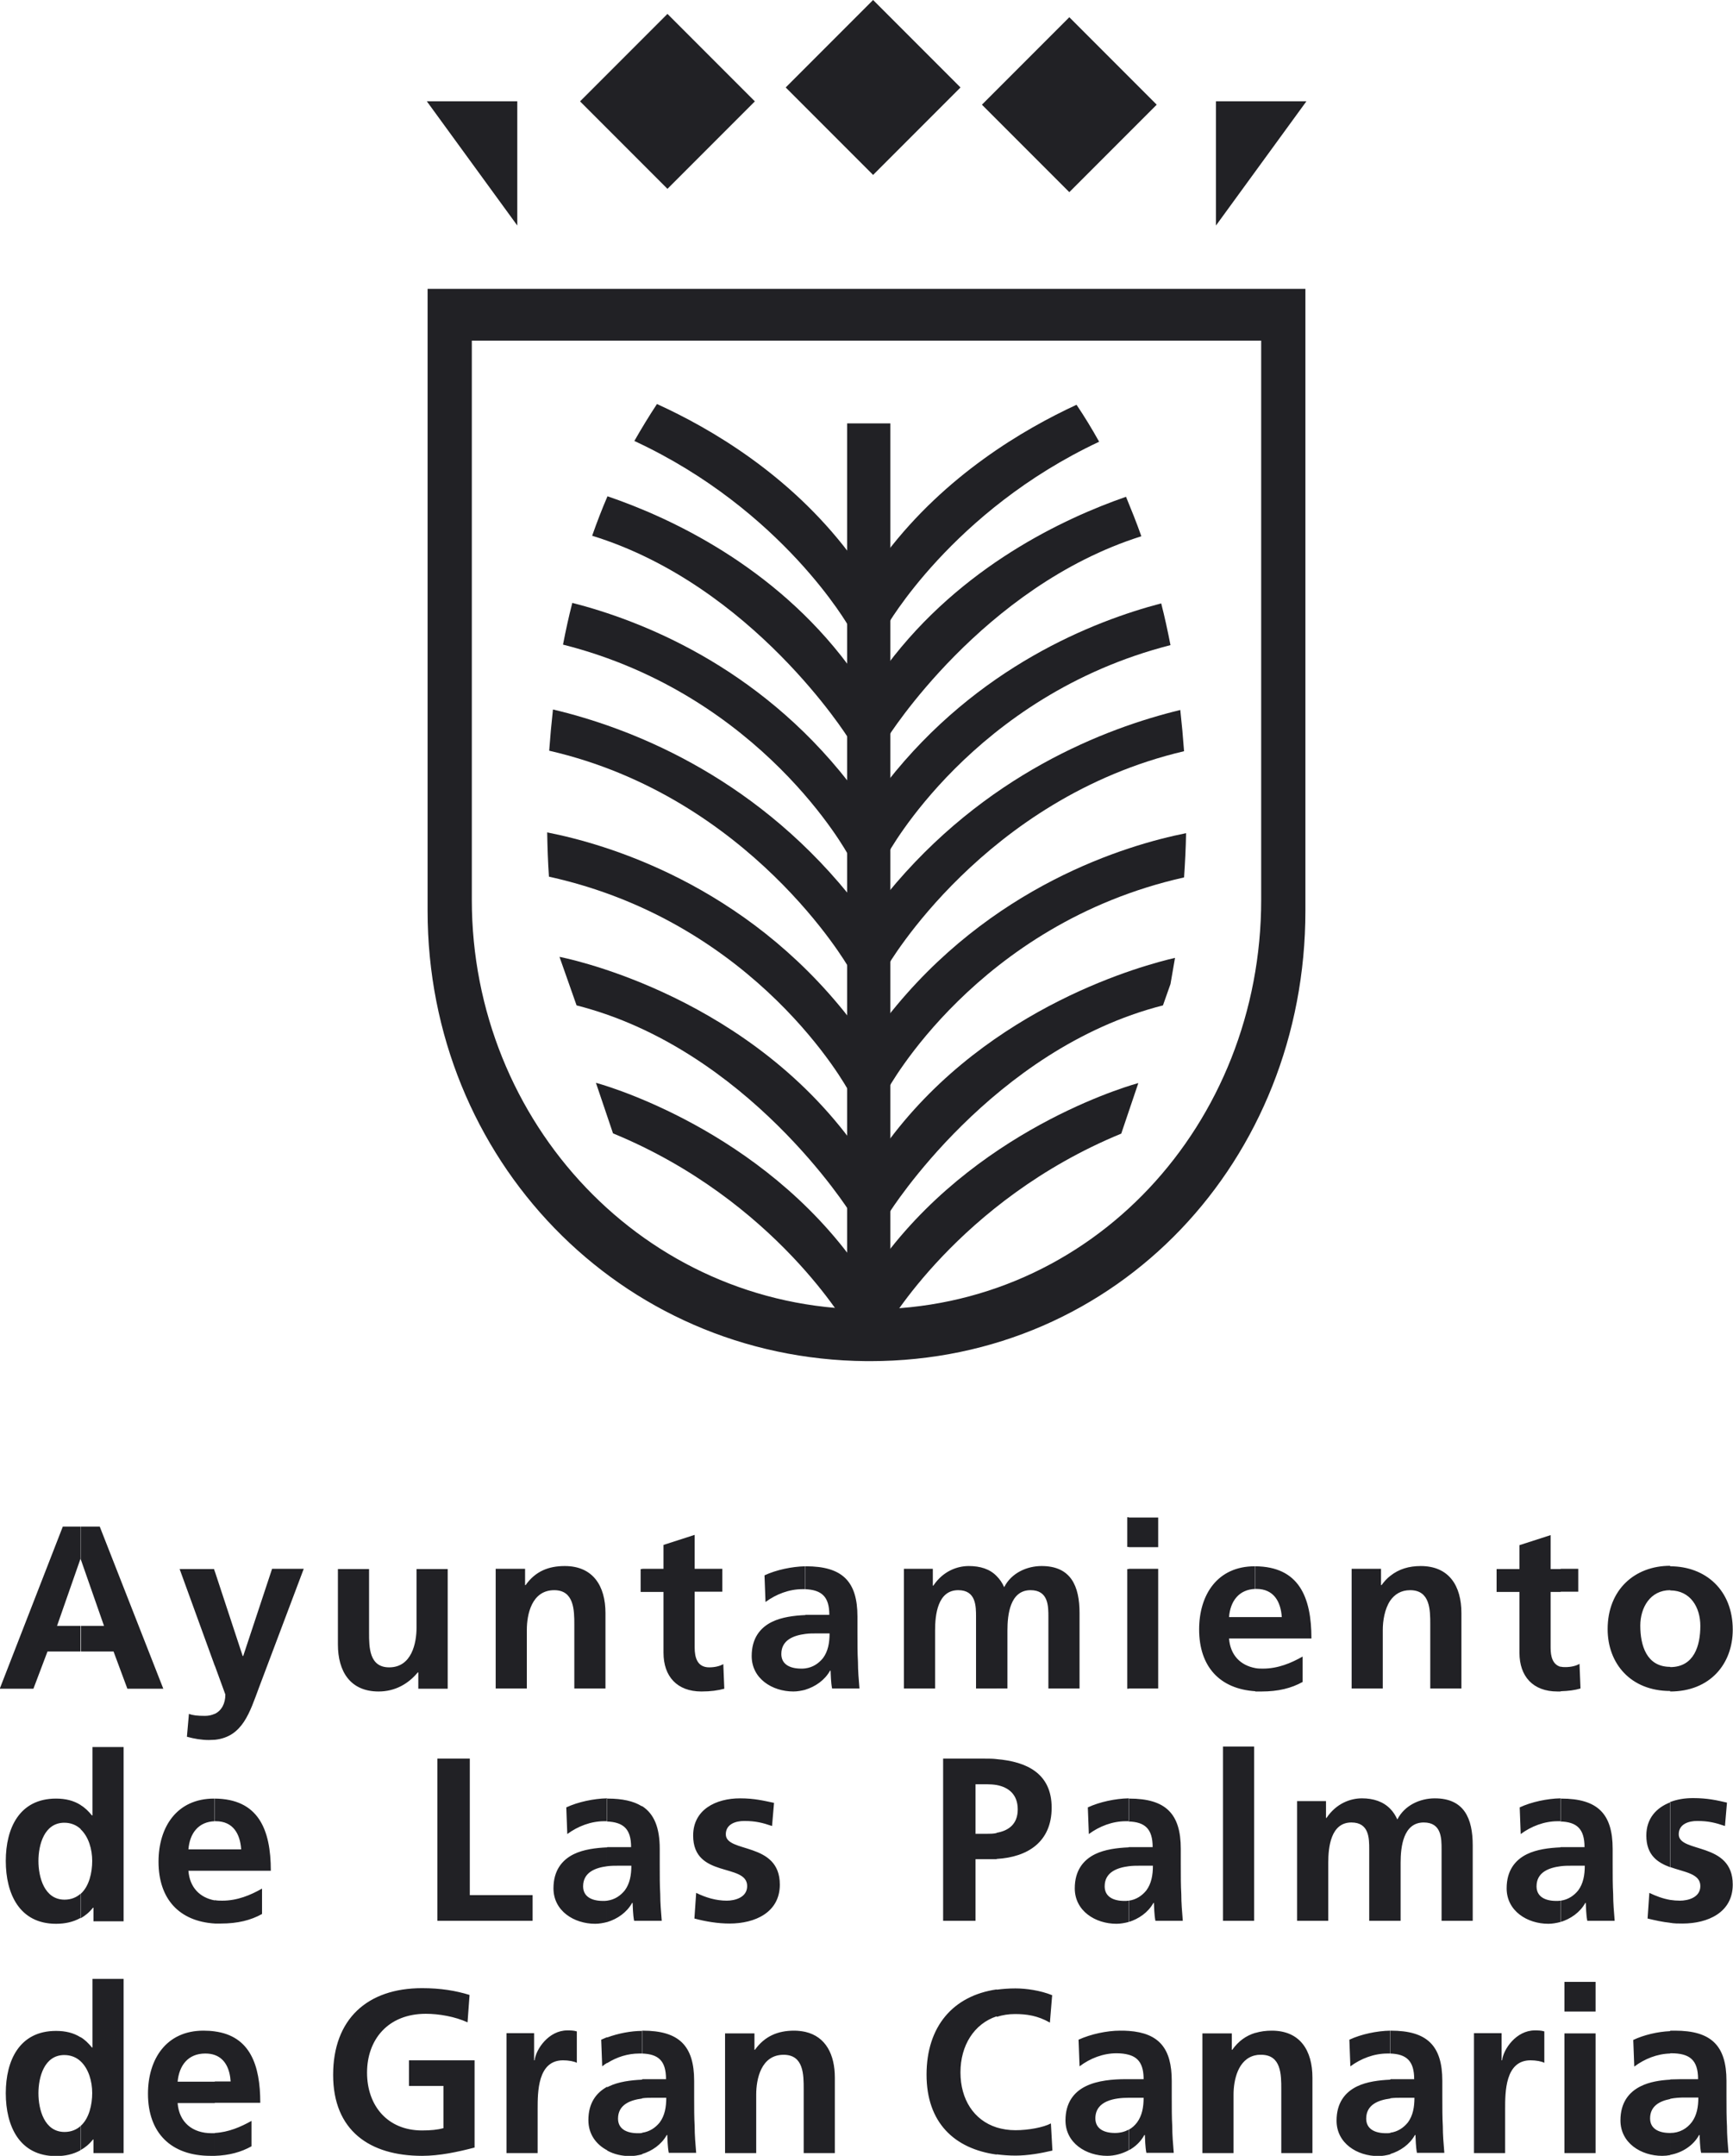 <?xml version="1.0" encoding="UTF-8"?>
<svg xmlns="http://www.w3.org/2000/svg" id="Capa_2" data-name="Capa 2" viewBox="0 0 68.98 85.75">
  <defs>
    <style>
      .cls-1, .cls-2 {
        fill: #212125;
      }

      .cls-2 {
        fill-rule: evenodd;
      }
    </style>
  </defs>
  <g id="Capa_1-2" data-name="Capa 1">
    <g>
      <g>
        <g>
          <path class="cls-1" d="M33.72,16.84h1.72v37.17c-.31.04-.63.06-.95.06-.26,0-.52-.01-.77-.04V16.84Z"></path>
          <path class="cls-2" d="M35.31,34s-.07-2.82,0-2.9c3.61-4.6,8.24-6.4,10.91-7.1.14.54.26,1.1.37,1.66-7.87,2.01-11.27,8.33-11.27,8.33Z"></path>
          <path class="cls-2" d="M33.76,34s-3.43-6.36-11.35-8.36c.11-.57.23-1.12.37-1.66,2.66.68,7.35,2.47,10.99,7.12.07.08-.01,2.89,0,2.9Z"></path>
          <g>
            <path class="cls-2" d="M35.31,43.36s-.07-2.82,0-2.9c4.11-5.24,9.54-6.85,11.9-7.32-.01.59-.04,1.18-.08,1.76-8.26,1.85-11.82,8.47-11.82,8.47Z"></path>
            <path class="cls-2" d="M33.76,43.36s-3.59-6.66-11.91-8.49c-.04-.58-.06-1.17-.07-1.76,2.31.45,7.83,2.04,11.99,7.34.07.08-.01,2.89,0,2.9Z"></path>
          </g>
          <g>
            <path class="cls-2" d="M35.31,38.45s-.07-2.82,0-2.9c3.88-4.75,8.7-6.59,11.67-7.31.06.54.11,1.09.15,1.64-7.96,1.87-11.82,8.57-11.82,8.57Z"></path>
            <path class="cls-2" d="M33.76,38.45s-3.89-6.75-11.9-8.59c.04-.55.09-1.1.15-1.64,2.96.7,7.84,2.54,11.75,7.33.07.08-.01,2.89,0,2.9Z"></path>
          </g>
          <g>
            <path class="cls-2" d="M35.31,29.35s-.07-2.82,0-2.9c2.95-3.93,7.06-5.84,9.51-6.69.21.51.42,1.03.61,1.57-6.34,2-10.11,8.02-10.11,8.02Z"></path>
            <path class="cls-2" d="M33.76,29.35s-3.8-6.07-10.19-8.04c.19-.54.39-1.06.61-1.57,2.44.83,6.61,2.74,9.58,6.71.07.08-.01,2.89,0,2.9Z"></path>
          </g>
          <g>
            <path class="cls-2" d="M35.4,45.33c4.02-5.35,10.2-6.96,11.37-7.23-.06.35-.12.7-.18,1.04l-.3.85c-6.8,1.73-10.89,8.24-10.89,8.24,0-.02-.07-2.82,0-2.9Z"></path>
            <path class="cls-2" d="M33.84,48.23s-4.08-6.51-10.89-8.24l-.68-1.93s7.12,1.33,11.57,7.27c.07.08-.01,2.89,0,2.9Z"></path>
          </g>
          <g>
            <path class="cls-2" d="M35.28,24.93v-2.94c2.36-3.09,5.45-4.91,7.57-5.89.31.46.61.95.9,1.47-5.86,2.75-8.47,7.36-8.47,7.36Z"></path>
            <path class="cls-2" d="M33.79,24.93s-2.63-4.65-8.54-7.39c.29-.51.59-1,.9-1.47,2.13.97,5.26,2.79,7.64,5.92v2.94Z"></path>
          </g>
          <g>
            <path class="cls-2" d="M35.26,52.84v-2.94c3.98-5.22,10.05-6.82,10.05-6.82l-.68,2.01c-6.49,2.67-9.37,7.76-9.37,7.76Z"></path>
            <path class="cls-2" d="M33.77,52.84s-2.88-5.09-9.37-7.76l-.68-2.01s6.07,1.6,10.05,6.82v2.94Z"></path>
          </g>
        </g>
        <g>
          <rect class="cls-1" x="32.29" y="1.02" width="4.92" height="4.92" transform="translate(7.72 25.59) rotate(-45)"></rect>
          <rect class="cls-1" x="40.1" y="1.71" width="4.92" height="4.92" transform="translate(9.52 31.31) rotate(-45)"></rect>
          <rect class="cls-1" x="24.11" y="1.57" width="4.92" height="4.92" transform="translate(4.93 19.97) rotate(-45)"></rect>
          <polygon class="cls-1" points="52 4.03 48.4 4.03 48.4 8.97 52 4.03"></polygon>
          <polygon class="cls-1" points="16.99 4.03 20.59 4.03 20.59 8.97 16.99 4.03"></polygon>
        </g>
        <path class="cls-1" d="M34.49,52.08h.11c8.89,0,15.6-7.4,15.6-16.29V13.55h-15.71v-2.06h17.47v24.74c0,9.89-7.44,17.91-17.33,17.91h-.14v-2.06ZM18.78,35.79c0,8.86,6.87,16.23,15.71,16.29v2.06c-9.83-.08-17.47-8.06-17.47-17.91h0V11.49h17.47v2.06h-15.71v22.24Z"></path>
      </g>
      <path class="cls-2" d="M66.48,85.72v-.88c.37,0,.66-.17.86-.43.2-.27.26-.61.26-.98h-.54c-.18,0-.38.01-.58.05v-.77c.15,0,.29-.01.43-.01h.68c0-.77-.34-1.03-1.07-1.03h-.04s0-.9,0-.9c.07,0,.13,0,.19,0,1.45,0,2.05.6,2.05,2v.61c0,.48,0,.84.02,1.19,0,.36.03.69.06,1.06h-1.09c-.05-.25-.05-.56-.06-.71h-.02c-.23.43-.69.71-1.15.79h0ZM66.48,76.48v-.91c.13.02.26.03.39.03.31,0,.81-.12.81-.58,0-.5-.63-.55-1.21-.76v-2.58c.28-.11.59-.16.92-.16.58,0,.96.09,1.35.18l-.08.93c-.38-.13-.66-.2-1.11-.2-.33,0-.73.12-.73.53,0,.76,2.15.28,2.15,2,0,1.11-.99,1.55-2,1.55-.17,0-.34,0-.5-.03h0ZM66.48,67.27v-.96c.95,0,1.2-.85,1.2-1.64,0-.73-.39-1.41-1.2-1.41v-.96c1.41,0,2.49.95,2.49,2.52,0,1.37-.91,2.46-2.49,2.46ZM66.48,62.29v.96h0c-.8,0-1.19.7-1.19,1.41h0c0,.79.25,1.64,1.19,1.64h0v.96h0c-1.57,0-2.49-1.09-2.49-2.46,0-1.57,1.08-2.52,2.49-2.52h0ZM66.48,71.69v2.58c-.49-.18-.95-.47-.95-1.26,0-.68.4-1.11.95-1.32h0ZM66.48,75.57v.91c-.3-.03-.61-.1-.9-.17l.07-1.02c.27.13.54.23.83.28h0ZM66.48,80.78v.9c-.51.01-1.02.21-1.43.52l-.04-1.06c.42-.2.98-.33,1.46-.35h0ZM66.48,82.72v.77c-.42.08-.8.28-.8.77h0c0,.41.34.58.79.58h.01v.88c-.11.02-.21.03-.32.03-.84,0-1.66-.51-1.66-1.41,0-.71.34-1.13.81-1.36.34-.17.77-.24,1.17-.26h0ZM62.12,76.45v-.85c.3-.04.53-.2.7-.41.2-.27.26-.61.26-.98h-.54c-.13,0-.27,0-.42.02v-.76c.09,0,.18,0,.27,0h.68c0-.73-.31-1-.96-1.02v-.91h.03c1.45,0,2.05.6,2.05,2v.61c0,.48,0,.84.02,1.19,0,.36.03.69.06,1.06h-1.09c-.05-.25-.05-.56-.06-.71h-.02c-.21.38-.59.64-.99.76h0ZM62.12,67.27v-.98c.06.02.12.02.19.02.22,0,.43-.05.56-.13l.04.98c-.23.07-.48.1-.79.11h0ZM62.12,63.31v-.91h.7v.91h-.7ZM62.27,85.64h1.24v-4.76h-1.24v4.76h0ZM62.27,80.01h1.24v-1.18h-1.24v1.18ZM62.12,62.41v.91h-.4v2.22c0,.35.08.67.4.76v.98h-.13c-.97,0-1.51-.6-1.51-1.54v-2.42h-.91v-.91h.91v-.95l1.24-.4v1.35h.4ZM62.12,71.53v.91h-.12c-.53,0-1.05.2-1.47.51l-.04-1.06c.47-.22,1.1-.35,1.62-.36h0ZM62.12,73.47v.76c-.47.06-.96.24-.96.8h0c0,.41.34.58.78.58.06,0,.12,0,.17-.01v.85c-.16.04-.32.07-.48.07-.84,0-1.66-.51-1.66-1.41,0-.71.34-1.13.81-1.36.39-.19.88-.25,1.33-.27h0ZM55.34,85.68v-.85c.3-.04.53-.2.7-.41.2-.27.26-.61.26-.98h-.54c-.13,0-.27,0-.42.02v-.76c.09,0,.18,0,.27,0h.68c0-.73-.31-1-.96-1.02v-.91h.03c1.45,0,2.05.6,2.05,2v.61c0,.48,0,.84.02,1.19,0,.36.03.69.06,1.06h-1.09c-.05-.25-.05-.56-.06-.71h-.02c-.21.38-.59.64-.99.76h0ZM55.34,76.4v-4.45c.11.11.2.25.28.42.29-.57.91-.84,1.49-.84,1.17,0,1.51.8,1.51,1.87v3h-1.24v-2.84c0-.44,0-1.07-.71-1.07-.82,0-.92.98-.92,1.6v2.31h-.4ZM55.34,63.66v-.98c.34-.27.74-.39,1.21-.39,1.13,0,1.62.79,1.62,1.87v3h-1.24v-2.54c0-.58,0-1.37-.8-1.37-.37,0-.62.17-.79.41h0ZM58.67,85.64h1.24v-1.75c0-.68,0-1.94,1.01-1.94.22,0,.44.04.55.1v-1.25c-.13-.04-.26-.04-.38-.04-.74,0-1.25.75-1.3,1.19h-.02v-1.08h-1.1v4.76ZM55.34,62.68v.98c-.23.34-.3.82-.3,1.17v2.33h-1.24v-4.76h1.17v.65h.02c.11-.15.22-.27.35-.37h0ZM55.34,71.95v4.45h-.84v-2.84c0-.44,0-1.07-.71-1.07-.82,0-.92.98-.92,1.6v2.31h-1.24v-4.76h1.15v.67h.02c.39-.58.95-.78,1.41-.78s.85.13,1.13.42h0ZM55.34,80.77v.91h-.12c-.53,0-1.05.2-1.47.51l-.04-1.06c.47-.22,1.1-.35,1.62-.36h0ZM55.34,82.71v.76c-.47.06-.96.24-.96.8h0c0,.41.34.58.79.58.06,0,.12,0,.17-.01v.85c-.16.04-.32.07-.48.07-.84,0-1.66-.51-1.66-1.41,0-.71.34-1.13.81-1.36.39-.19.88-.25,1.33-.27h0ZM49.97,81.75v-.89c.2-.06.42-.09.65-.09,1.13,0,1.62.79,1.62,1.87v3h-1.24v-2.54c0-.58,0-1.37-.8-1.37-.08,0-.15,0-.22.02h0ZM49.97,67.27v-.92c.1.02.2.02.3.02.6,0,1.12-.22,1.58-.48h0v1.01c-.45.25-.97.38-1.64.38-.09,0-.17,0-.25,0h0ZM49.97,65.17v-.85h1.05c-.04-.6-.31-1.12-1.01-1.12h-.05s0-.9,0-.9c1.74.01,2.24,1.22,2.24,2.87h-2.24ZM49.97,62.29v.91c-.66.02-1,.49-1.05,1.12h1.05v.85h-1.05c.05.66.45,1.07,1.05,1.18v.92c-1.42-.09-2.24-.98-2.24-2.46,0-1.38.73-2.51,2.21-2.51h.03ZM49.97,80.86v.89c-.7.15-.87,1-.87,1.56v2.33h-1.24v-4.76h1.17v.65h.02c.25-.35.55-.56.91-.67h0ZM44.93,85.53v-.82c.13-.07.24-.17.33-.29.2-.27.26-.61.26-.98h-.59s0-.74,0-.74h.59c0-.57-.19-.86-.59-.97v-.95c1.21.09,1.71.7,1.71,1.99v.61c0,.48,0,.84.02,1.19,0,.36.03.69.06,1.06h-1.09c-.05-.25-.05-.56-.06-.71h-.02c-.14.26-.36.47-.62.61h0ZM44.93,76.45v-.85c.3-.04.53-.2.7-.41.2-.27.26-.61.26-.98h-.54c-.13,0-.27,0-.42.02v-.76c.09,0,.18,0,.27,0h.68c0-.73-.31-1-.96-1.02v-.91h.03c1.45,0,2.05.6,2.05,2v.61c0,.48,0,.84.02,1.19,0,.36.03.69.06,1.06h-1.09c-.05-.25-.05-.56-.06-.71h-.02c-.21.38-.59.64-.99.76h0ZM44.93,67.16v-4.76h1.17v4.76h-1.17ZM44.93,61.54v-1.18h1.17v1.18h-1.17ZM48.68,76.4h1.24v-6.93h-1.24v6.93ZM44.93,60.35v1.18h-.06v-1.18h.06ZM44.93,62.41v4.76h-.06v-4.76h.06ZM44.93,71.53v.91h-.12c-.53,0-1.05.2-1.47.51l-.04-1.06c.47-.22,1.1-.35,1.62-.36h0ZM44.93,73.47v.76c-.47.06-.96.24-.96.8h0c0,.41.34.58.78.58.06,0,.12,0,.17-.01v.85c-.16.04-.32.07-.48.07-.84,0-1.66-.51-1.66-1.41,0-.71.34-1.13.81-1.36.39-.19.88-.25,1.33-.27h0ZM44.93,80.78v.95c-.14-.04-.3-.06-.49-.06-.53,0-1.05.2-1.47.52l-.04-1.06c.48-.22,1.13-.36,1.65-.36.12,0,.23,0,.34.01h0ZM44.93,82.7v.74c-.55,0-1.33.11-1.33.82h0c0,.41.34.58.78.58.21,0,.39-.05.54-.13v.82c-.26.14-.56.22-.85.22-.84,0-1.66-.51-1.66-1.41,0-.71.34-1.13.81-1.36.47-.23,1.08-.28,1.6-.28h.1ZM39.67,85.7v-1.08c.23.07.47.11.75.11.51,0,1.11-.11,1.41-.27l.06,1.08c-.47.11-.98.2-1.47.2-.26,0-.51-.02-.75-.05h0ZM39.67,80.21v-1.07c.24-.03.48-.05.75-.05.42,0,.99.08,1.46.27l-.09,1.09c-.49-.28-.93-.34-1.39-.34-.26,0-.5.04-.72.11h0ZM39.67,73.94v-1.04c.47-.08.84-.34.84-.93s-.36-.88-.84-.97v-1.03c1.2.1,2.19.57,2.19,1.93s-.95,1.97-2.19,2.04h0ZM39.67,67.16v-4.47c.12.12.22.26.3.44.29-.57.91-.84,1.49-.84,1.17,0,1.51.8,1.51,1.87v3h-1.24v-2.84c0-.44,0-1.07-.71-1.07-.82,0-.92.98-.92,1.6v2.31h-.42ZM39.67,62.69v4.47h-.82v-2.84c0-.44,0-1.07-.71-1.07-.82,0-.92.98-.92,1.6v2.31h-1.24v-4.76h1.15v.67h.02c.39-.58.95-.78,1.41-.78s.84.12,1.11.4h0ZM39.67,69.97v1.03c-.12-.02-.25-.03-.39-.03h-.45v1.97h.45c.13,0,.26,0,.39-.03v1.04c-.1,0-.2,0-.3,0h-.54v2.45h-1.29v-6.45h1.64c.17,0,.34,0,.5.02h0ZM39.67,79.13v1.07c-.9.3-1.44,1.16-1.44,2.23s.53,1.9,1.44,2.19v1.08c-1.68-.23-2.79-1.27-2.79-3.18s1.05-3.14,2.79-3.39h0ZM32.06,85.64v-4.82c.81.19,1.17.9,1.17,1.82v3h-1.17ZM32.06,67.21v-.85c.3-.04.53-.2.7-.41.2-.27.26-.61.26-.98h-.54c-.13,0-.27,0-.42.02v-.76c.09,0,.18,0,.27,0h.68c0-.73-.31-.99-.96-1.02v-.91h.03c1.45,0,2.05.6,2.05,2v.61c0,.48,0,.84.02,1.19,0,.36.03.69.06,1.06h-1.09c-.05-.25-.05-.56-.06-.71h-.02c-.21.38-.59.64-.99.76ZM32.06,62.3v.91h-.12c-.53,0-1.05.2-1.47.51l-.04-1.06c.47-.22,1.1-.35,1.62-.36h0ZM32.06,64.23v.76c-.47.06-.96.24-.96.8h0c0,.41.34.58.79.58.06,0,.12,0,.17-.01v.85c-.16.04-.32.07-.48.07-.84,0-1.66-.51-1.66-1.41,0-.71.34-1.13.81-1.36.39-.19.88-.25,1.33-.27h0ZM32.06,80.82v4.82h-.07v-2.54c0-.58,0-1.37-.8-1.37-.9,0-1.09.97-1.09,1.58v2.33h-1.24v-4.76h1.17v.65h.02c.39-.54.91-.76,1.56-.76.16,0,.31.02.45.05h0ZM25.56,85.68v-.85c.3-.04.53-.2.7-.41.2-.27.26-.61.26-.98h-.54c-.13,0-.27,0-.42.02v-.76c.09,0,.18,0,.27,0h.68c0-.73-.3-1-.96-1.02v-.91h.03c1.45,0,2.05.6,2.05,2v.61c0,.48,0,.84.02,1.19,0,.36.03.69.06,1.06h-1.09c-.05-.25-.05-.56-.06-.71h-.02c-.21.38-.59.64-.99.76h0ZM25.56,76.4v-4.56c.48.31.7.86.7,1.7v.61c0,.48,0,.84.02,1.19,0,.36.03.69.06,1.06h-.77ZM25.56,63.31v-.91h.85v-.95l1.24-.4v1.35h1.1v.91h-1.1v2.22c0,.41.11.79.58.79.22,0,.43-.05.56-.13l.04.98c-.26.07-.54.11-.91.11-.97,0-1.51-.6-1.51-1.54v-2.42h-.85ZM30.81,71.71c-.39-.08-.77-.18-1.35-.18-.97,0-1.87.45-1.87,1.48,0,1.72,2.15,1.08,2.15,2.01,0,.46-.5.58-.81.58-.43,0-.83-.12-1.22-.31l-.07,1.02c.45.12.93.2,1.4.2,1.01,0,2-.44,2-1.55,0-1.72-2.15-1.24-2.15-2,0-.41.4-.53.73-.53.45,0,.73.07,1.11.2l.08-.93ZM25.56,62.41v.91h-.06v-.91h.06ZM25.56,71.84v4.56h-.32c-.05-.25-.05-.56-.06-.71h-.02c-.21.38-.59.64-.99.76v-.85c.3-.04.53-.2.7-.41.2-.27.26-.61.26-.98h-.54c-.13,0-.27,0-.42.02v-.76c.09,0,.18,0,.27,0h.68c0-.73-.31-.99-.96-1.02v-.91h.03c.58,0,1.03.1,1.35.3h0ZM25.56,80.77v.91h-.12c-.45,0-.89.14-1.27.38v-1.02c.43-.16.95-.26,1.38-.26h0ZM25.56,82.71v.76c-.47.06-.96.24-.96.8h0c0,.41.34.58.79.58.06,0,.12,0,.17-.01v.85c-.16.04-.32.07-.48.07-.32,0-.64-.07-.91-.22v-2.52l.06-.03c.39-.19.88-.25,1.33-.27ZM24.17,71.53v.91h-.12c-.53,0-1.05.2-1.47.51l-.04-1.06c.47-.22,1.1-.35,1.62-.36h0ZM24.17,73.47v.76c-.47.06-.96.24-.96.8h0c0,.41.34.58.79.58.06,0,.12,0,.17-.01v.85c-.16.04-.32.07-.48.07-.84,0-1.66-.51-1.66-1.41,0-.71.34-1.13.81-1.36.39-.19.88-.25,1.33-.27h0ZM24.17,81.03v1.02c-.07.04-.14.09-.2.14l-.04-1.06c.08-.03.15-.07.24-.1h0ZM24.17,83.01v2.52c-.44-.23-.75-.64-.75-1.2,0-.68.31-1.09.75-1.33h0ZM8.55,85.75v-.91c.55-.03,1.03-.24,1.46-.48h0v1.01c-.41.23-.88.36-1.46.38h0ZM8.55,83.64v-.85h.63c-.03-.48-.21-.9-.63-1.05v-.94c1.4.19,1.81,1.33,1.81,2.84h-1.81ZM8.55,76.5v-.92c.1.02.2.02.3.02.6,0,1.12-.22,1.58-.48h0v1.01c-.45.25-.97.38-1.64.38-.09,0-.17,0-.25,0h0ZM8.55,74.41v-.85h1.05c-.04-.6-.31-1.12-1.01-1.12h-.05s0-.9,0-.9c1.74.01,2.24,1.22,2.24,2.87h-2.24ZM8.55,69.2v-1.03c.27-.13.42-.41.42-.77l-.42-1.15v-3.75l1.11,3.37h.02l1.15-3.47h1.26l-1.78,4.72c-.37.99-.65,1.96-1.75,2.08h0ZM17.82,62.41h-1.24v2.33c0,.61-.19,1.58-1.09,1.58-.79,0-.8-.79-.8-1.37v-2.54h-1.24v3c0,1.07.49,1.87,1.62,1.87.65,0,1.18-.3,1.56-.76h.02v.65h1.17v-4.76h0ZM19.73,67.16h1.24v-2.33c0-.61.19-1.58,1.09-1.58.79,0,.8.79.8,1.37v2.54h1.24v-3c0-1.07-.49-1.87-1.62-1.87-.65,0-1.17.21-1.56.76h-.02v-.65h-1.17v4.76h0ZM17.4,76.4h3.8v-1.02h-2.5v-5.43h-1.29v6.45h0ZM18.69,79.35c-.55-.17-1.15-.27-1.89-.27-2.19,0-3.54,1.24-3.54,3.45s1.45,3.22,3.54,3.22c.69,0,1.4-.15,2.09-.33v-3.47h-2.61v1.02h1.37v1.68c-.22.06-.5.09-.85.09-1.38,0-2.19-.99-2.19-2.3s.83-2.34,2.34-2.34c.52,0,1.16.11,1.66.34l.08-1.09h0ZM20.16,85.64h1.24v-1.75c0-.68,0-1.94,1.01-1.94.22,0,.44.04.55.1v-1.25c-.13-.04-.26-.04-.38-.04-.74,0-1.25.75-1.3,1.19h-.02v-1.08h-1.1v4.76ZM4.16,64.67h-.94v1.02h1.3l.55,1.48h1.43l-2.53-6.45h-.76v1.29h0l.93,2.66h0ZM8.55,62.51v3.75l-1.4-3.85h1.37l.03.1h0ZM8.55,68.17v1.03c-.07,0-.15.01-.23.01-.3,0-.59-.05-.88-.13l.08-.91c.16.06.33.08.64.08.15,0,.27-.03.38-.08h0ZM8.55,71.53v.91c-.66.02-1,.49-1.05,1.12h1.05v.85h-1.05c.05.66.45,1.07,1.05,1.18v.92c-1.42-.09-2.24-.98-2.24-2.46,0-1.38.73-2.51,2.21-2.51h.03ZM8.55,80.8v.94c-.11-.04-.23-.06-.38-.06-.69,0-1.04.48-1.1,1.12h1.48v.85h-1.48c.06.77.59,1.2,1.36,1.2h.12s0,.9,0,.9c-.06,0-.11,0-.17,0-1.57,0-2.49-.91-2.49-2.47,0-1.38.73-2.51,2.21-2.51.16,0,.31.01.45.03h0ZM3.21,85.52v-.96c.34-.3.46-.85.46-1.31s-.14-.96-.46-1.26v-.96c.17.1.31.24.45.41h.02v-2.73h1.24v6.93h-1.2v-.54h-.02c-.14.18-.31.32-.49.42h0ZM3.21,76.29v-.96c.34-.3.46-.85.46-1.31s-.14-.96-.46-1.26v-.96c.17.1.31.24.45.41h.02v-2.72h1.24v6.93h-1.2v-.54h-.02c-.14.18-.31.32-.49.42ZM3.21,64.67h-.94l.93-2.66h0v-1.29h-.7l-2.51,6.45h1.34l.56-1.48h1.31v-1.02h0ZM3.21,71.79v.96c-.16-.15-.38-.25-.65-.25-.8,0-1.03.88-1.03,1.52s.23,1.54,1.04,1.54c.26,0,.47-.09.63-.23v.96c-.29.16-.61.23-.97.23-1.46,0-2-1.2-2-2.5s.54-2.48,2-2.48c.38,0,.7.08.97.25h0ZM3.21,81.03v.96c-.16-.15-.38-.25-.65-.25-.8,0-1.03.88-1.03,1.52s.23,1.54,1.04,1.54c.26,0,.47-.09.63-.23v.96c-.29.16-.61.23-.97.23-1.46,0-2-1.2-2-2.5s.54-2.48,2-2.48c.38,0,.7.08.97.25Z"></path>
    </g>
  </g>
</svg>
